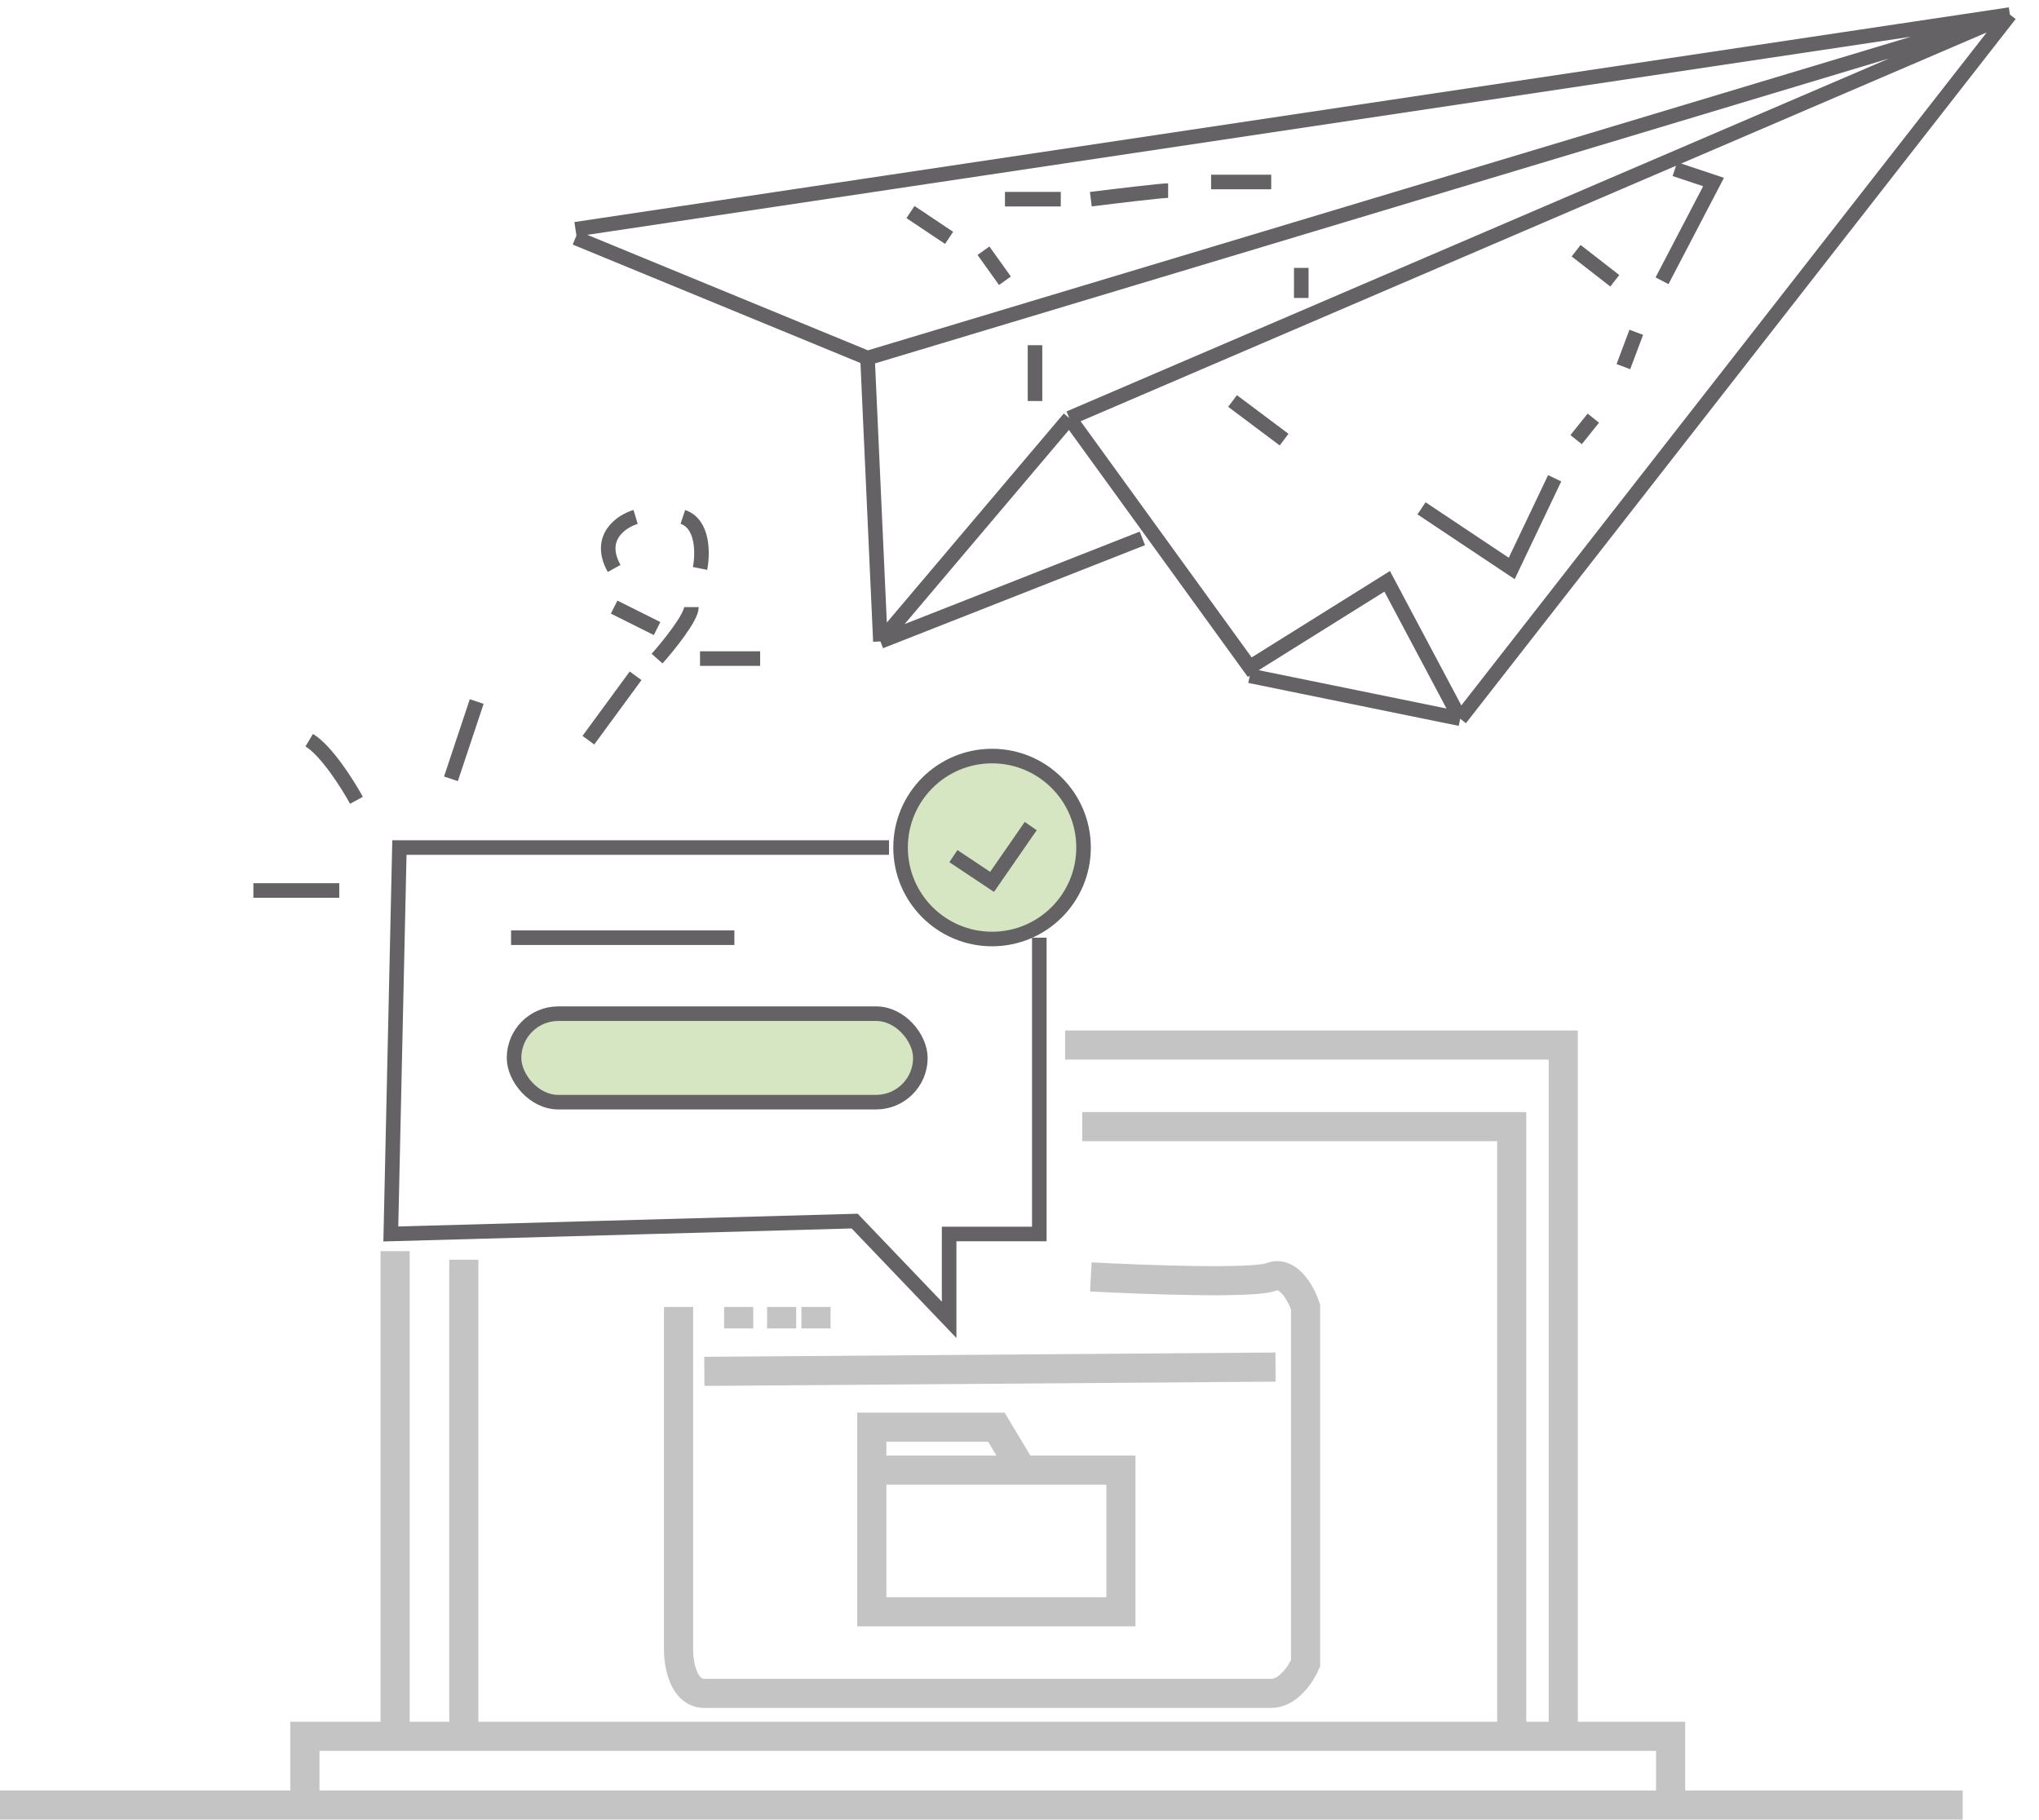 <svg width="140" height="125" viewBox="0 0 140 125" fill="none" xmlns="http://www.w3.org/2000/svg">
<path d="M27.129 85.924V119.245M27.129 119.245H20.936V123.963H0H114.707M27.129 119.245H114.707V123.963M134.758 123.963H114.707" stroke="#C4C4C4" stroke-width="2"/>
<path d="M46.591 89.758C46.591 90.229 46.591 105.681 46.591 113.348C46.591 114.331 46.945 116.296 48.36 116.296C50.129 116.296 85.809 116.296 87.284 116.296C88.463 116.296 89.348 114.92 89.643 114.232V89.758C89.348 88.873 88.463 87.222 87.284 87.694C86.104 88.165 78.536 87.89 74.899 87.694M50.719 89.758V91.232M53.668 89.758V91.232M56.027 89.758V91.232M48.36 94.181L87.579 93.886M59.86 100.963V98.014H68.412L70.181 100.963M59.86 100.963V110.694H76.963V100.963H70.181M59.86 100.963H70.181" stroke="#C4C4C4" stroke-width="2"/>
<path d="M74.308 77.373H103.796V119.246M73.129 71.77H107.335V119.246" stroke="#C4C4C4" stroke-width="2"/>
<path d="M31.847 86.514V119.245" stroke="#C4C4C4" stroke-width="2"/>
<path d="M100.258 49.36L138.002 1M100.258 49.36L95.245 39.924L85.809 45.821L73.424 28.718M100.258 49.36L85.809 46.411M138.002 1L73.424 28.718M138.002 1L59.565 24.59M138.002 1L39.513 15.744M73.424 28.718L60.449 44.052M60.449 44.052L78.437 36.975M60.449 44.052L59.565 24.59M59.565 24.59L39.513 16.334M115.001 11.616L117.655 12.5L114.117 19.282M108.219 17.218L110.873 19.282M112.348 22.821L111.463 25.18M109.399 28.718L108.219 30.193M106.745 32.847L103.796 39.039L97.604 34.911M88.168 30.193L84.629 27.539M71.065 23.706V27.539M89.347 18.398V20.462M87.283 12.5H83.155M80.206 13.09C79.734 13.09 76.471 13.483 74.898 13.68M72.834 13.68H69.001M69.001 19.282L67.526 17.218M65.167 16.334L62.514 14.564M48.065 45.231H52.193M45.116 45.231C45.902 44.347 47.475 42.401 47.475 41.693M48.065 39.039C48.261 38.056 48.3 35.972 46.885 35.501M43.641 35.501C42.658 35.795 40.987 36.916 42.167 39.039M42.167 41.693L45.116 43.167M43.641 46.411L40.398 50.834M32.731 48.18L30.962 53.488M21.231 50.834C22.41 51.542 23.885 53.881 24.474 54.962M17.398 61.155H23.295" stroke="#646264"/>
<path d="M71.36 64.398V84.745H65.168V90.642L58.681 83.86L26.834 84.745L27.424 58.206H61.04" stroke="#646264"/>
<path d="M35.09 64.398H50.423" stroke="#646264"/>
<rect x="35.295" y="69.616" width="27.898" height="6.077" rx="3.039" fill="#D6E6C2" stroke="#646264"/>
<circle cx="68.116" cy="58.206" r="6.282" fill="#D6E6C2" stroke="#646264"/>
<path d="M65.463 58.796L68.117 60.565L70.771 56.731" stroke="#646264"/>
</svg>
